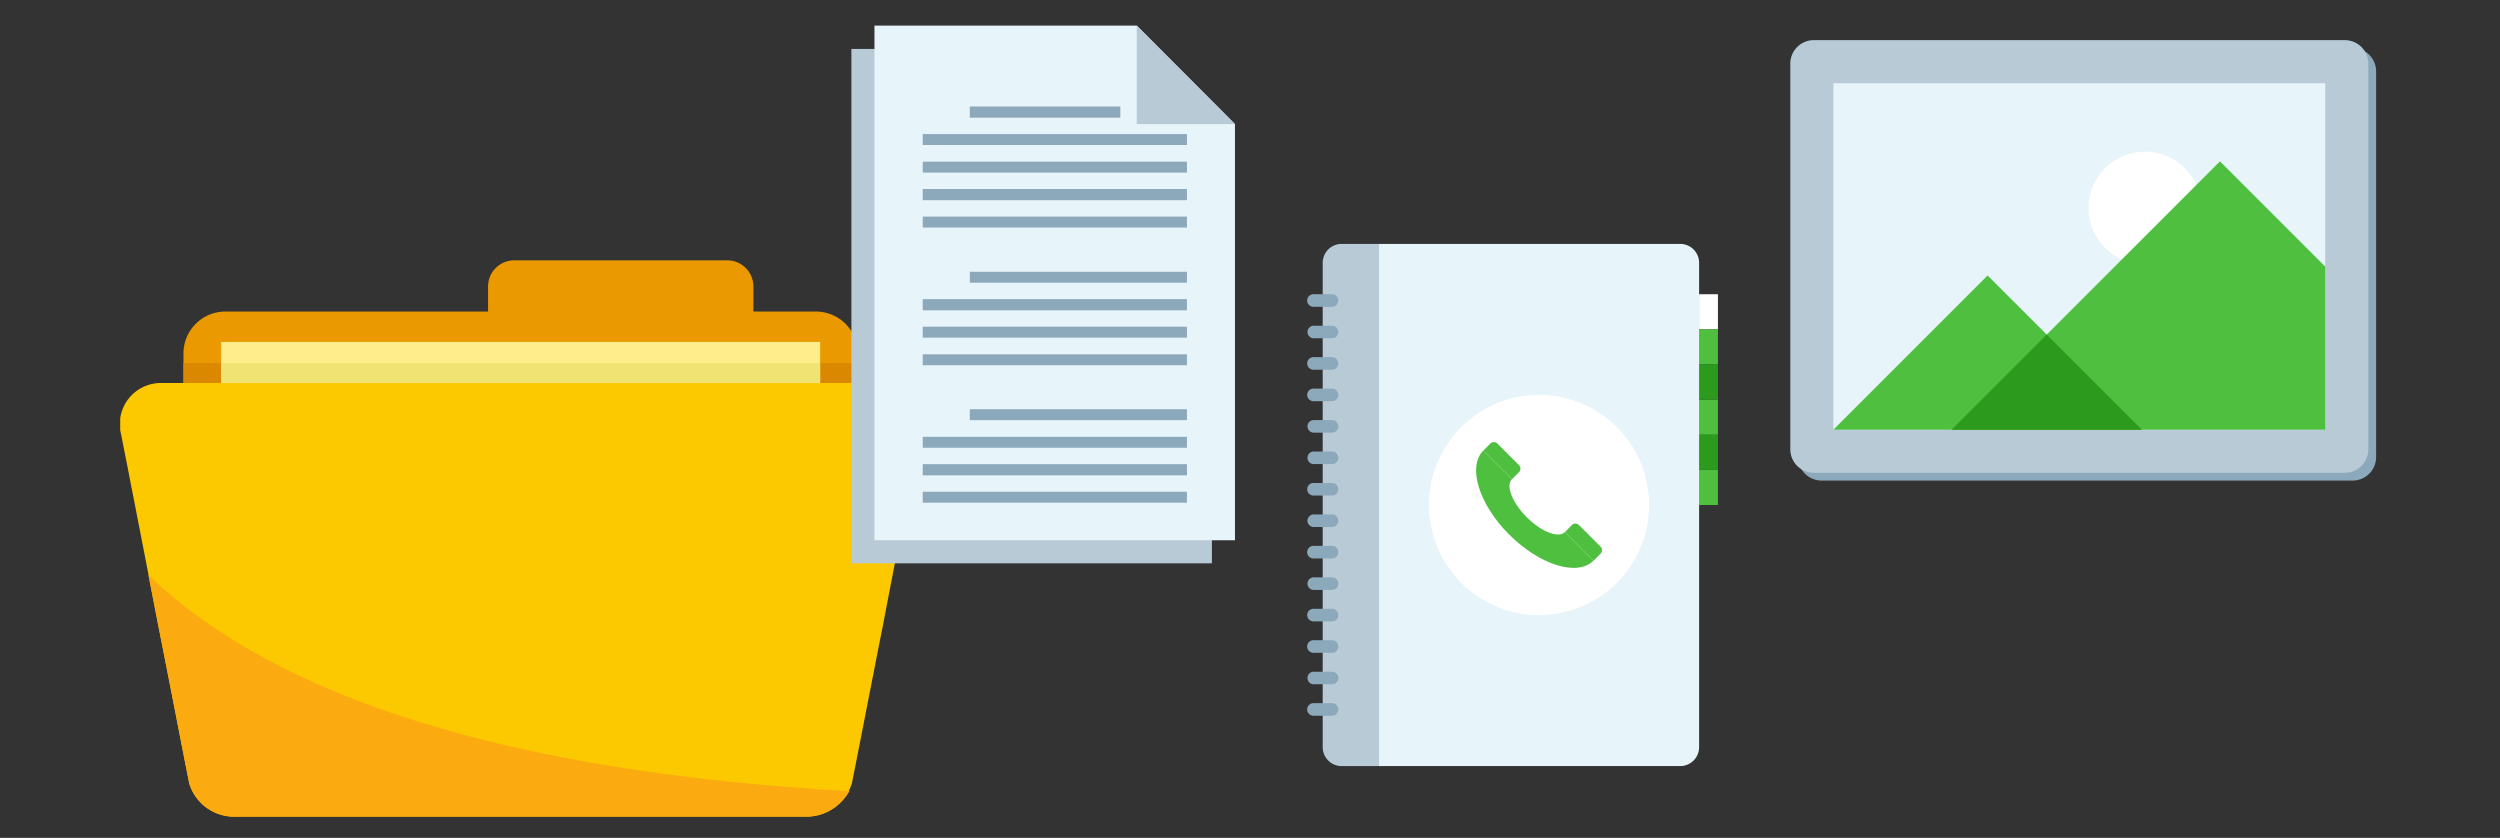 <svg xmlns="http://www.w3.org/2000/svg" xmlns:xlink="http://www.w3.org/1999/xlink" width="185" height="62" viewBox="0 0 185 62"><rect x="0" y="0" width="185" height="62" fill="#333333" stroke="none"/><defs><clipPath id="a"><rect width="185" height="62" transform="translate(838 439.301)" fill="none" stroke="#707070" stroke-width="1"/></clipPath><clipPath id="b"><rect width="59.259" height="41.17" fill="none"/></clipPath><clipPath id="c"><rect width="30.394" height="38.641" fill="none"/></clipPath><clipPath id="d"><rect width="36.404" height="25.642" fill="none"/></clipPath></defs><g transform="translate(-838 -439.301)" clip-path="url(#a)"><g transform="translate(846.896 458.564)"><g clip-path="url(#b)"><path d="M53.89,3.791H73.34V1.942A1.938,1.938,0,0,1,75.282,0H91.033a1.938,1.938,0,0,1,1.943,1.943V3.791H97.61A3.1,3.1,0,0,1,100.7,6.88V32.743a3.117,3.117,0,0,1-3.089,3.09H53.89a3.117,3.117,0,0,1-3.089-3.09V6.88a3.1,3.1,0,0,1,3.089-3.09" transform="translate(-46.12 0.001)" fill="#ea9900" fill-rule="evenodd"/><path d="M100.7,82.555v25.138a3.081,3.081,0,0,1-.3,1.311H51.105a3.082,3.082,0,0,1-.3-1.311V82.555Z" transform="translate(-46.12 -74.948)" fill="#d98800" fill-rule="evenodd"/><path d="M3.067,98.559h53.1a3.054,3.054,0,0,1,3.019,3.815c-.983,5.009-1.9,9.69-2.738,14.09-.819,4.119-1.568,8.028-2.294,11.679a3.486,3.486,0,0,1-3.464,2.5H8.543a3.465,3.465,0,0,1-3.44-2.481c-.726-3.675-1.475-7.583-2.294-11.7-.843-4.4-1.755-9.081-2.738-14.09a3.04,3.04,0,0,1,3-3.815" transform="translate(-0.001 -89.478)" fill="#fcc900" fill-rule="evenodd"/><path d="M74.495,268.5a3.73,3.73,0,0,1-3.277,1.9H29.067a3.465,3.465,0,0,1-3.44-2.481c-.726-3.675-1.475-7.583-2.294-11.7l-.726-3.721c7.56,7.326,22.515,14.371,51.888,16.009" transform="translate(-20.524 -229.228)" fill="#fbaa10" fill-rule="evenodd"/><rect width="44.328" height="3.043" transform="translate(7.466 6.039)" fill="#feed8a"/><rect width="44.328" height="1.475" transform="translate(7.466 7.607)" fill="#f1e373"/></g></g><g transform="translate(901.003 441.198)"><path d="M0,24.894V62.959H26.678V32.18l-7.285-7.286Z" transform="translate(0 -23.169)" fill="#b7cad6"/><path d="M24.639,0V38.084H51.317V7.286L44.05,0Z" transform="translate(-22.932 -0.001)" fill="#e7f4f9"/><g transform="translate(5.279 5.983)"><rect width="19.551" height="0.809" transform="translate(0 28.51)" fill="#8ca9bb"/><rect width="19.551" height="0.827" transform="translate(0 26.468)" fill="#8ca9bb"/><rect width="19.551" height="0.809" transform="translate(0 24.444)" fill="#8ca9bb"/><rect width="16.067" height="0.809" transform="translate(3.484 22.403)" fill="#8ca9bb"/><rect width="19.551" height="0.809" transform="translate(0 18.338)" fill="#8ca9bb"/><rect width="19.551" height="0.809" transform="translate(0 16.296)" fill="#8ca9bb"/><rect width="19.551" height="0.827" transform="translate(0 14.255)" fill="#8ca9bb"/><rect width="16.067" height="0.81" transform="translate(3.484 12.231)" fill="#8ca9bb"/><rect width="19.551" height="0.81" transform="translate(0 8.148)" fill="#8ca9bb"/><rect width="19.551" height="0.827" transform="translate(0 6.107)" fill="#8ca9bb"/><rect width="19.551" height="0.809" transform="translate(0 4.083)" fill="#8ca9bb"/><rect width="11.139" height="0.827" transform="translate(3.484)" fill="#8ca9bb"/><rect width="19.551" height="0.809" transform="translate(0 2.041)" fill="#8ca9bb"/></g><path d="M304.807,0V7.286h7.268Z" transform="translate(-283.689 -0.001)" fill="#b7cad6"/></g><g transform="translate(934.733 457.35)"><rect width="1.397" height="2.6" transform="translate(28.997 3.724)" fill="#fff"/><rect width="1.397" height="2.6" transform="translate(28.997 6.323)" fill="#4fbf3f"/><rect width="1.397" height="2.6" transform="translate(28.997 11.523)" fill="#4fbf3f"/><rect width="1.397" height="2.6" transform="translate(28.997 8.923)" fill="#2c9a1c"/><rect width="1.397" height="2.6" transform="translate(28.997 16.721)" fill="#4fbf3f"/><rect width="1.397" height="2.598" transform="translate(28.997 14.123)" fill="#2c9a1c"/><g clip-path="url(#c)"><path d="M44.634,38.641H66.921a1.4,1.4,0,0,0,1.4-1.4V1.4a1.4,1.4,0,0,0-1.4-1.4H44.634Z" transform="translate(-39.32 0)" fill="#e7f4f9"/><path d="M13.824,38.641H11.057a1.4,1.4,0,0,1-1.4-1.4V1.4a1.4,1.4,0,0,1,1.4-1.4h2.766Z" transform="translate(-8.51 0)" fill="#b7cad6"/><path d="M91.969,101.994a8.147,8.147,0,1,1-8.148-8.148,8.147,8.147,0,0,1,8.148,8.148" transform="translate(-66.666 -82.673)" fill="#fff"/><path d="M107.456,134.682c2.251,2.251,5.038,3.111,6.226,1.924l-2.118-2.118c-.476.476-1.736-.015-2.815-1.094s-1.571-2.341-1.1-2.817l-2.118-2.118c-1.187,1.189-.328,3.976,1.922,6.224" transform="translate(-92.5 -113.165)" fill="#4fbf3f"/><path d="M110,123.294a.365.365,0,0,1,.26-.107.358.358,0,0,1,.26.107l1.6,1.6a.36.36,0,0,1,.109.26.367.367,0,0,1-.109.26l-.521.521-2.118-2.118Z" transform="translate(-96.449 -108.521)" fill="#4fbf3f"/><path d="M160.649,173.925a.368.368,0,0,1,.522,0l1.6,1.6a.372.372,0,0,1,.109.262.367.367,0,0,1-.109.26l-.521.521-2.118-2.118Z" transform="translate(-141.064 -153.122)" fill="#4fbf3f"/><g transform="translate(0 3.724)"><path d="M2.3,31.744a.466.466,0,0,1-.464.466H.464a.466.466,0,0,1,0-.933H1.836a.467.467,0,0,1,.464.466" transform="translate(0 -31.278)" fill="#8ca9bb"/><path d="M2.3,51.3a.464.464,0,0,1-.464.465H.464a.466.466,0,0,1,0-.931H1.836A.467.467,0,0,1,2.3,51.3" transform="translate(0 -48.504)" fill="#8ca9bb"/><path d="M2.3,70.854a.465.465,0,0,1-.464.466H.464a.465.465,0,0,1,0-.931H1.836a.466.466,0,0,1,.464.465" transform="translate(0 -65.733)" fill="#8ca9bb"/><path d="M2.3,90.409a.466.466,0,0,1-.464.466H.464a.465.465,0,0,1,0-.931H1.836a.465.465,0,0,1,.464.464" transform="translate(0 -82.96)" fill="#8ca9bb"/><path d="M2.3,109.965a.464.464,0,0,1-.464.465H.464a.465.465,0,0,1,0-.929H1.836a.466.466,0,0,1,.464.465" transform="translate(0 -100.187)" fill="#8ca9bb"/><path d="M2.3,129.506a.464.464,0,0,1-.464.465H.464a.466.466,0,0,1,0-.931H1.836a.466.466,0,0,1,.464.466" transform="translate(0 -117.401)" fill="#8ca9bb"/><path d="M2.3,149.063a.465.465,0,0,1-.464.465H.464a.465.465,0,0,1,0-.931H1.836a.466.466,0,0,1,.464.466" transform="translate(0 -134.63)" fill="#8ca9bb"/><path d="M2.3,168.616a.466.466,0,0,1-.464.466H.464a.466.466,0,0,1,0-.931H1.836a.466.466,0,0,1,.464.465" transform="translate(0 -151.856)" fill="#8ca9bb"/><path d="M2.3,188.157a.466.466,0,0,1-.464.466H.464a.466.466,0,0,1,0-.933H1.836a.466.466,0,0,1,.464.466" transform="translate(0 -169.069)" fill="#8ca9bb"/><path d="M2.3,207.714a.466.466,0,0,1-.464.465H.464a.466.466,0,0,1,0-.931H1.836a.466.466,0,0,1,.464.466" transform="translate(0 -186.298)" fill="#8ca9bb"/><path d="M2.3,227.269a.466.466,0,0,1-.464.466H.464a.465.465,0,0,1,0-.931H1.836a.465.465,0,0,1,.464.465" transform="translate(0 -203.526)" fill="#8ca9bb"/><path d="M2.3,246.81a.466.466,0,0,1-.464.466H.464a.466.466,0,0,1,0-.933H1.836a.466.466,0,0,1,.464.466" transform="translate(0 -220.74)" fill="#8ca9bb"/><path d="M2.3,266.365a.464.464,0,0,1-.464.465H.464a.466.466,0,0,1,0-.931H1.836a.467.467,0,0,1,.464.466" transform="translate(0 -237.966)" fill="#8ca9bb"/><path d="M2.3,285.92a.464.464,0,0,1-.464.466H.464a.465.465,0,0,1,0-.931H1.836a.466.466,0,0,1,.464.465" transform="translate(0 -255.194)" fill="#8ca9bb"/></g></g></g><g transform="translate(970.471 442.262)"><path d="M87.163,51.088V51.1h-.019Zm-4.583,0V51.1h-.009Zm-4.578,0V51.1H78ZM51.1,53.926l.012-.009v.009Zm0,4.583.012,0v0Zm0,9.161.012,0v0Zm0,4.578h0ZM55.1,51.1h0v0Zm4.58,0h0l0-.009Zm4.581,0h0l0-.009Zm4.583,0h-.007l.007-.009Z" transform="translate(-51.104 -51.088)" fill="#ea6552"/><g transform="translate(0.012 0.009)"><path d="M52.921,83.171a1.739,1.739,0,0,1-1.733-1.735V52.89a1.739,1.739,0,0,1,1.733-1.735H92.228a1.74,1.74,0,0,1,1.733,1.735V81.436a1.74,1.74,0,0,1-1.733,1.735Z" transform="translate(-50.611 -50.578)" fill="#8ca9bb"/><path d="M52.921,83.171a1.739,1.739,0,0,1-1.733-1.735V52.89a1.739,1.739,0,0,1,1.733-1.735H92.228a1.74,1.74,0,0,1,1.733,1.735V81.436a1.74,1.74,0,0,1-1.733,1.735Z" transform="translate(-51.188 -51.155)" fill="#b7cad6"/><path d="M0,0H36.4V25.642H0Z" transform="translate(3.185 3.187)" fill="#e7f4f9"/><path d="M218.753,114.857a4.171,4.171,0,1,1-4.171-4.171,4.172,4.172,0,0,1,4.171,4.171" transform="translate(-188.342 -102.435)" fill="#fff"/></g><g transform="translate(3.196 3.196)"><g clip-path="url(#d)"><path d="M85.58,176.794,97,188.209H74.165Z" transform="translate(-74.165 -162.566)" fill="#4fbf3f"/><path d="M157.146,115.871l19.859,19.859H137.287Z" transform="translate(-128.538 -110.088)" fill="#4fbf3f"/><path d="M151.37,215.388H137.287l7.041-7.041Z" transform="translate(-128.538 -189.746)" fill="#2c9a1c"/></g></g></g></g></svg>
